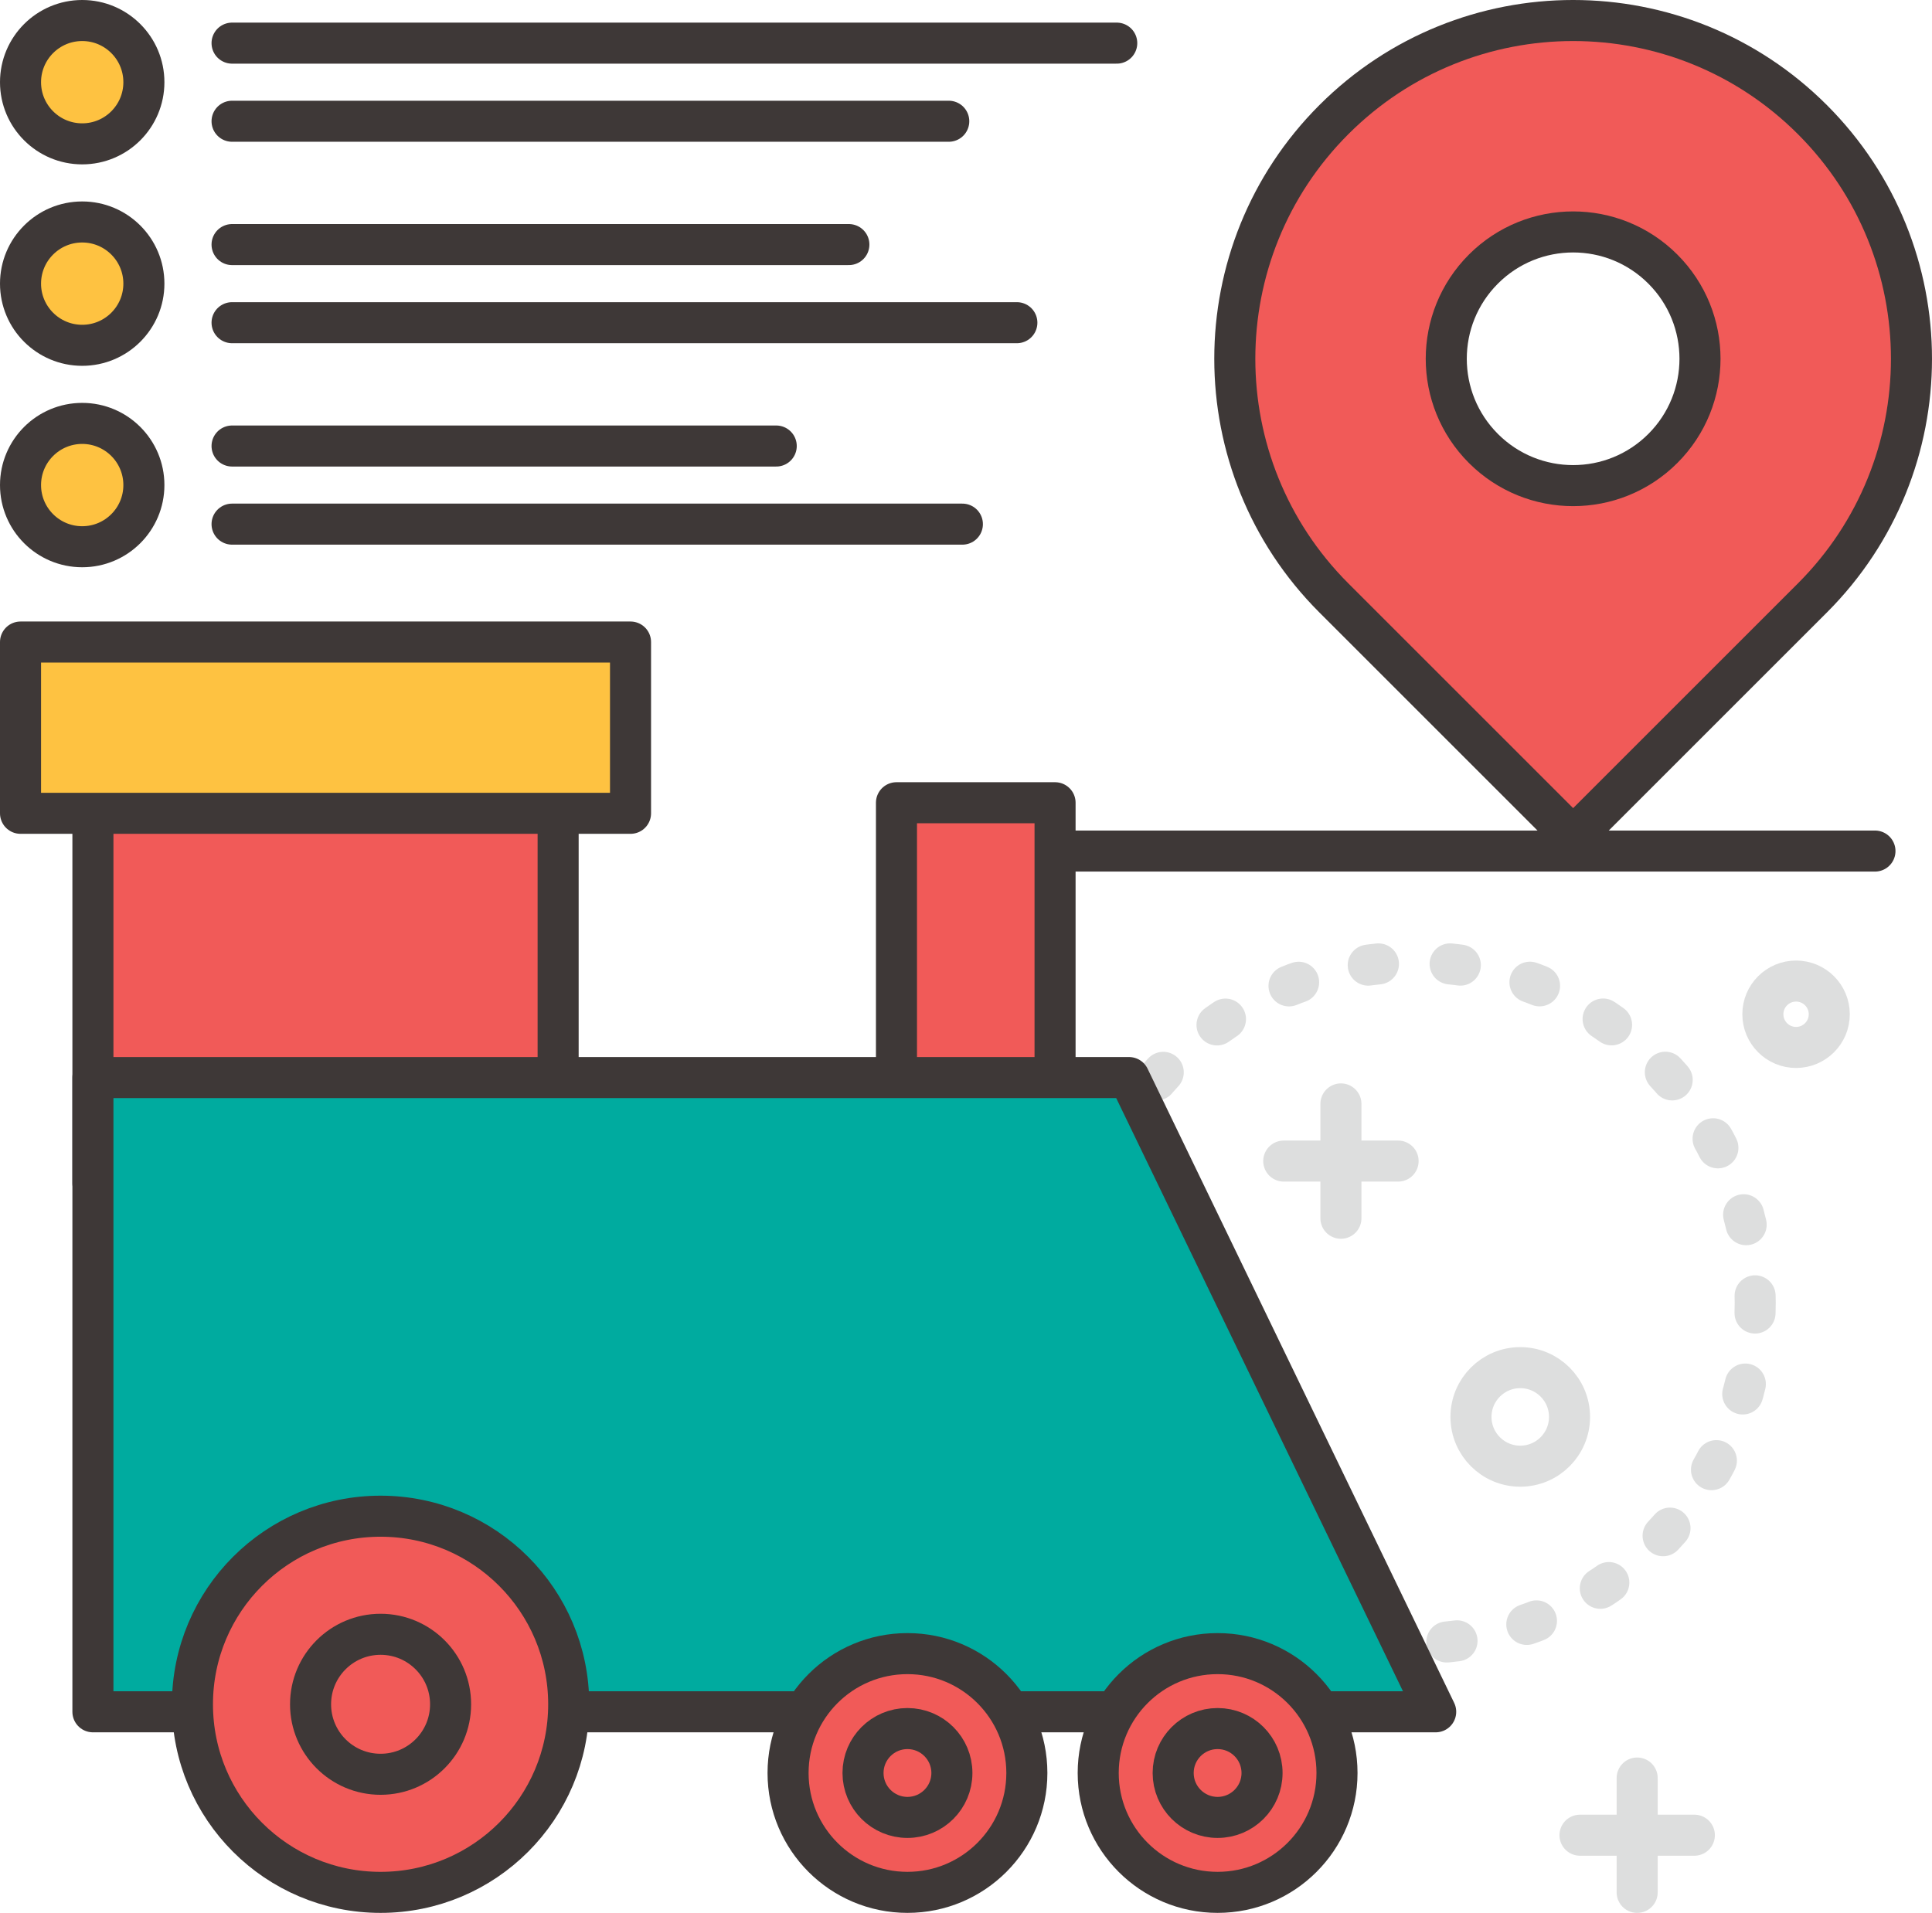 <?xml version="1.0" encoding="utf-8"?>
<!-- Generator: Adobe Illustrator 16.0.0, SVG Export Plug-In . SVG Version: 6.00 Build 0)  -->
<!DOCTYPE svg PUBLIC "-//W3C//DTD SVG 1.1//EN" "http://www.w3.org/Graphics/SVG/1.1/DTD/svg11.dtd">
<svg version="1.1" id="Layer_1" xmlns="http://www.w3.org/2000/svg" xmlns:xlink="http://www.w3.org/1999/xlink" x="0px" y="0px"
	 width="188.252px" height="186.434px" viewBox="0 0 188.252 186.434" enable-background="new 0 0 188.252 186.434"
	 xml:space="preserve">
<g>
	<g>
		
			<line fill="none" stroke="#DDDEDE" stroke-width="4" stroke-linecap="round" stroke-linejoin="round" stroke-miterlimit="10" x1="125.087" y1="113.161" x2="136.229" y2="113.161"/>
		
			<line fill="none" stroke="#DDDEDE" stroke-width="4" stroke-linecap="round" stroke-linejoin="round" stroke-miterlimit="10" x1="130.658" y1="107.59" x2="130.658" y2="118.733"/>
	</g>
	<g>
		
			<line fill="none" stroke="#DDDEDE" stroke-width="4" stroke-linecap="round" stroke-linejoin="round" stroke-miterlimit="10" x1="153.953" y1="178.862" x2="165.096" y2="178.862"/>
		
			<line fill="none" stroke="#DDDEDE" stroke-width="4" stroke-linecap="round" stroke-linejoin="round" stroke-miterlimit="10" x1="159.524" y1="173.29" x2="159.524" y2="184.434"/>
	</g>
	
		<circle fill="none" stroke="#DDDEDE" stroke-width="4" stroke-linecap="round" stroke-linejoin="round" stroke-miterlimit="10" cx="175.007" cy="98.851" r="3.235"/>
	
		<circle fill="none" stroke="#DDDEDE" stroke-width="4" stroke-linecap="round" stroke-linejoin="round" stroke-miterlimit="10" cx="148.132" cy="138.095" r="4.802"/>
	<g>
		
			<circle fill="none" stroke="#DDDEDE" stroke-width="4" stroke-linecap="round" stroke-linejoin="round" stroke-miterlimit="10" stroke-dasharray="1,7" cx="137.813" cy="126.97" r="33.213"/>
		<g>
			<g>
				<g>
					<g>
						<g>
							
								<rect x="87.351" y="78.236" fill="#F15A58" stroke="#3E3837" stroke-width="4" stroke-linecap="round" stroke-linejoin="round" stroke-miterlimit="10" width="15.453" height="38.118"/>
							<g>
								
									<rect x="9.054" y="77.207" fill="#F15A58" stroke="#3E3837" stroke-width="4" stroke-linecap="round" stroke-linejoin="round" stroke-miterlimit="10" width="45.33" height="38.118"/>
								
									<rect x="2" y="62.574" fill="#FEC241" stroke="#3E3837" stroke-width="4" stroke-linecap="round" stroke-linejoin="round" stroke-miterlimit="10" width="59.438" height="16.692"/>
								
									<polygon fill="#00AB9F" stroke="#3E3837" stroke-width="4" stroke-linecap="round" stroke-linejoin="round" stroke-miterlimit="10" points="
									139.892,166.835 9.054,166.835 9.054,105.022 110.016,105.022 								"/>
							</g>
						</g>
						<g>
							
								<circle fill="#F15A58" stroke="#3E3837" stroke-width="4" stroke-linecap="round" stroke-linejoin="round" stroke-miterlimit="10" cx="37.083" cy="166.103" r="18.331"/>
							
								<circle fill="#F15A58" stroke="#3E3837" stroke-width="4" stroke-linecap="round" stroke-linejoin="round" stroke-miterlimit="10" cx="37.083" cy="166.103" r="6.822"/>
						</g>
						<g>
							
								<circle fill="#F15A58" stroke="#3E3837" stroke-width="4" stroke-linecap="round" stroke-linejoin="round" stroke-miterlimit="10" cx="88.422" cy="172.799" r="11.634"/>
							
								<circle fill="#F15A58" stroke="#3E3837" stroke-width="4" stroke-linecap="round" stroke-linejoin="round" stroke-miterlimit="10" cx="88.422" cy="172.799" r="4.33"/>
						</g>
						<g>
							
								<circle fill="#F15A58" stroke="#3E3837" stroke-width="4" stroke-linecap="round" stroke-linejoin="round" stroke-miterlimit="10" cx="118.642" cy="172.799" r="11.634"/>
							
								<circle fill="#F15A58" stroke="#3E3837" stroke-width="4" stroke-linecap="round" stroke-linejoin="round" stroke-miterlimit="10" cx="118.642" cy="172.799" r="4.33"/>
						</g>
					</g>
					
						<path fill="#F15A58" stroke="#3E3837" stroke-width="4" stroke-linecap="round" stroke-linejoin="round" stroke-miterlimit="10" d="
						M176.596,11.656L176.596,11.656c-12.875-12.875-33.748-12.875-46.622,0l0,0c-12.875,12.875-12.875,33.748,0,46.622
						l23.311,23.312l23.312-23.312C189.47,45.404,189.47,24.531,176.596,11.656z M144.543,43.709
						c-4.828-4.828-4.828-12.655,0-17.483c4.828-4.828,12.655-4.828,17.483,0c4.827,4.828,4.827,12.656,0,17.483
						C157.198,48.537,149.371,48.537,144.543,43.709z"/>
				</g>
				
					<line fill="#F15A58" stroke="#3E3837" stroke-width="4" stroke-linecap="round" stroke-linejoin="round" stroke-miterlimit="10" x1="182.694" y1="82.946" x2="104.391" y2="82.946"/>
			</g>
			<g>
				<g>
					
						<line fill="none" stroke="#3E3837" stroke-width="4" stroke-linecap="round" stroke-linejoin="round" stroke-miterlimit="10" x1="22.612" y1="4.204" x2="108.814" y2="4.204"/>
					
						<line fill="none" stroke="#3E3837" stroke-width="4" stroke-linecap="round" stroke-linejoin="round" stroke-miterlimit="10" x1="22.612" y1="11.817" x2="92.446" y2="11.817"/>
				</g>
				
					<circle fill="#FEC241" stroke="#3E3837" stroke-width="4" stroke-linecap="round" stroke-linejoin="round" stroke-miterlimit="10" cx="8.01" cy="8.01" r="6.01"/>
			</g>
			<g>
				<g>
					
						<line fill="none" stroke="#3E3837" stroke-width="4" stroke-linecap="round" stroke-linejoin="round" stroke-miterlimit="10" x1="22.612" y1="23.837" x2="82.713" y2="23.837"/>
					
						<line fill="none" stroke="#3E3837" stroke-width="4" stroke-linecap="round" stroke-linejoin="round" stroke-miterlimit="10" x1="22.612" y1="31.45" x2="99.082" y2="31.45"/>
				</g>
				
					<circle fill="#FEC241" stroke="#3E3837" stroke-width="4" stroke-linecap="round" stroke-linejoin="round" stroke-miterlimit="10" cx="8.01" cy="27.644" r="6.01"/>
			</g>
			<g>
				<g>
					
						<line fill="none" stroke="#3E3837" stroke-width="4" stroke-linecap="round" stroke-linejoin="round" stroke-miterlimit="10" x1="22.612" y1="43.47" x2="75.635" y2="43.47"/>
					
						<line fill="none" stroke="#3E3837" stroke-width="4" stroke-linecap="round" stroke-linejoin="round" stroke-miterlimit="10" x1="22.612" y1="51.083" x2="93.773" y2="51.083"/>
				</g>
				
					<circle fill="#FEC241" stroke="#3E3837" stroke-width="4" stroke-linecap="round" stroke-linejoin="round" stroke-miterlimit="10" cx="8.01" cy="47.276" r="6.01"/>
			</g>
		</g>
	</g>
</g>
</svg>
